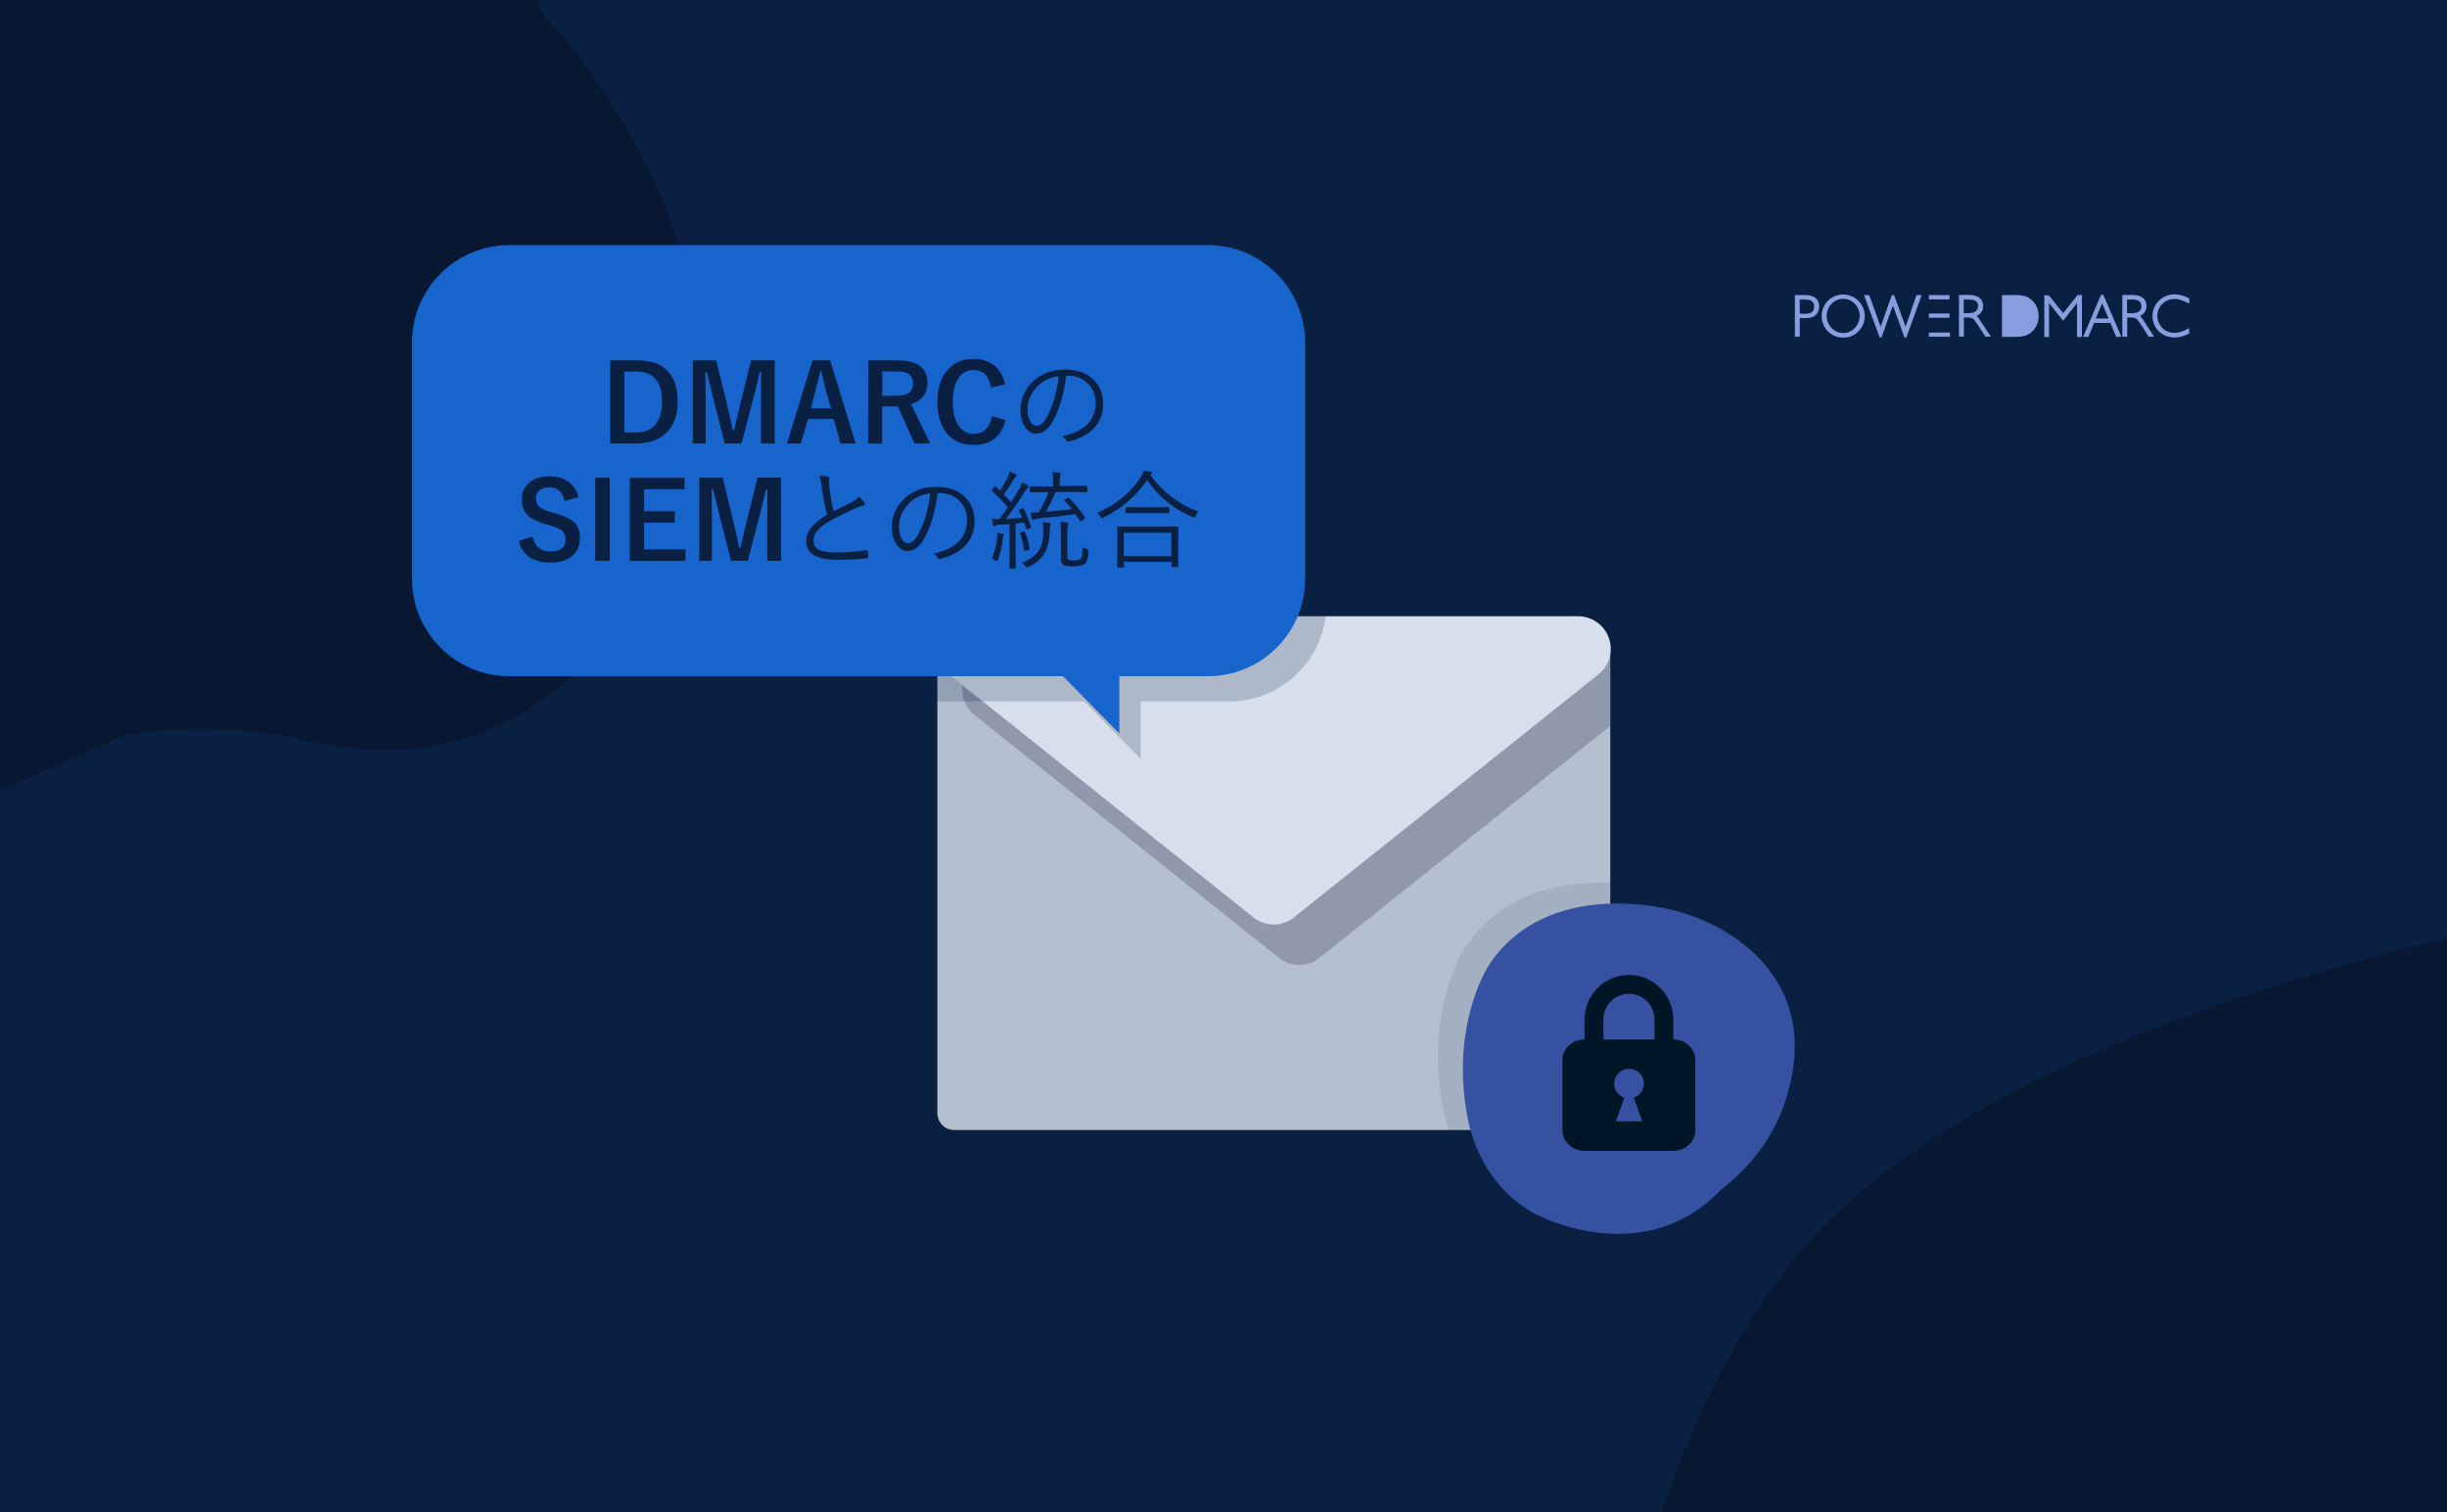 <?xml version="1.0" encoding="utf-8"?>
<!-- Generator: Adobe Illustrator 26.5.3, SVG Export Plug-In . SVG Version: 6.00 Build 0)  -->
<svg version="1.1" id="レイヤー_1" xmlns:svg="http://www.w3.org/2000/svg"
	 xmlns="http://www.w3.org/2000/svg" xmlns:xlink="http://www.w3.org/1999/xlink" x="0px" y="0px" viewBox="0 0 1600 989"
	 style="enable-background:new 0 0 1600 989;" xml:space="preserve">
<style type="text/css">
	.st0{fill:#0A2042;}
	.st1{fill:#081833;}
	.st2{fill:#879EDE;}
	.st3{clip-path:url(#SVGID_00000060028605214829503170000012957545365353257916_);fill:#B4C0CF;}
	.st4{opacity:0.23;clip-path:url(#SVGID_00000144296948302148407060000017595677075637834665_);}
	.st5{clip-path:url(#SVGID_00000137833266453148025360000008839788696585118646_);fill:#141231;}
	.st6{clip-path:url(#SVGID_00000148658782116985318100000006541080243893169078_);fill:#D6DFEB;}
	
		.st7{opacity:0.1;clip-path:url(#SVGID_00000075879912342048785710000010416259220787272341_);fill:#0A2042;enable-background:new    ;}
	
		.st8{opacity:0.2;clip-path:url(#SVGID_00000132070504716414967780000000389529127302135997_);fill:#0A2042;enable-background:new    ;}
	.st9{fill:#1664CC;}
	.st10{fill:#3651A2;}
	.st11{fill:#001626;}
</style>
<g id="g178">
	<rect id="rect176" class="st0" width="1600" height="989"/>
</g>
<path id="path180" class="st1" d="M402.9,408.4c-6.7,9.1-13.5,17.4-20.6,24.8c0,0-8.9,12.6-29.3,25.6
	c-51.1,36.3-108,37.5-160.7,23.4c-45.5-7.8-82.2-6.5-111-1.3L0,517.1V0h352.5v6.4C352.5,6.4,551.1,205.6,402.9,408.4z"/>
<g id="g184">
	<path id="path182" class="st1" d="M1600,613.6V989h-513.9c19.9-57,49-120.2,90.7-170.1C1270.7,706.6,1477.9,642.8,1600,613.6z"/>
</g>
<g id="g218">
	<g id="g216">
		<g id="g214">
			<path id="path190" class="st2" d="M1349,204.8l-9.4-11.7h-2.9v27.3h3.1v-22.2l9.2,11.6l9.1-11.6v22.2h3.2V193h-2.9L1349,204.8z"
				/>
			<path id="path192" class="st2" d="M1375.3,192.8h-1.5l-11.7,27.5h3.4l3.8-9.1h10.6l3.8,9.1h3.4L1375.3,192.8z M1370.3,208.3
				l4.2-10l4.2,10H1370.3z"/>
			<path id="path194" class="st2" d="M1400.8,208.4c-0.5-0.7-1-1.3-1.6-1.8c2.8-1.2,4.3-3.4,4.3-6.6c0-4.5-3.3-7.1-9-7.1h-6.8v27.3
				h3.2v-12.6h1.6c2.3,0,3.8,0.2,4.7,1.1c0.5,0.5,1.4,1.7,3.5,4.8l4.2,6.7h3.6L1400.8,208.4z M1397.7,204.2
				c-1.3,0.6-3.2,0.6-5.8,0.6h-1.1v-8.9h3.8c3.6,0,5.6,1.5,5.6,4.3C1400.2,202.2,1399.3,203.5,1397.7,204.2z"/>
			<path id="path196" class="st2" d="M1415.5,197.4c1.8-1.2,3.9-1.9,6.3-1.9c2.6,0,5.5,0.9,8.9,2.7l0.8,0.4v-3.4l-0.3-0.2
				c-3.3-1.7-6.3-2.5-9.2-2.5c-4,0-7.6,1.4-10.4,4.2c-2.6,2.6-4.2,6.2-4.2,9.9c0,4.8,2.3,9.2,6.2,11.7c2.4,1.6,5.2,2.4,8.3,2.4
				c3,0,6.1-0.8,9.2-2.5l0.3-0.2v-3.4l-0.8,0.4c-3.4,1.9-6.3,2.7-8.9,2.7c-3.1,0-5.9-1.2-7.9-3.3s-3.2-5-3.2-7.9
				C1410.6,202.8,1412.4,199.4,1415.5,197.4z"/>
			<path id="path198" class="st2" d="M1327.6,195.5c-2.3-1.8-5-2.5-9.1-2.5h-9.5v27.3h9.5c3.9,0,6.8-0.8,9.1-2.5
				c3.4-2.5,5.4-6.7,5.4-11.1C1333,202.2,1331,198,1327.6,195.5z"/>
			<path id="path200" class="st2" d="M1274.7,205h-13.5v2.8h13.5V205z"/>
			<path id="path202" class="st2" d="M1180.4,193h-6.8v27.2h3.2V208h4.6c4.9,0,8.1-2.9,8.1-7.5C1189.5,197.1,1187.9,193,1180.4,193z
				 M1180.2,205.2h-3.4v-9.3h3.8c3.7,0,5.6,1.5,5.6,4.6C1186.2,203.8,1184.4,205.2,1180.2,205.2z"/>
			<path id="path204" class="st2" d="M1215.2,196.8c-2.7-2.7-6.2-4.2-10-4.2c-3.7,0-7.3,1.4-10,4.1c-2.6,2.6-4.1,6.2-4.1,9.9
				c0,3.8,1.5,7.4,4.1,10.1c2.6,2.6,6.2,4.1,10,4.1c4.8,0,9-2.2,11.7-6.2c1.6-2.3,2.4-5,2.4-7.9
				C1219.3,202.9,1217.8,199.4,1215.2,196.8z M1212.8,214.5c-2,2.1-4.7,3.3-7.6,3.3c-2.8,0-5.6-1.2-7.6-3.3s-3.2-5-3.2-7.9
				c0-3,1.1-5.8,3.2-7.9c2.1-2.1,4.8-3.3,7.6-3.3c2.9,0,5.6,1.2,7.6,3.3s3.2,4.8,3.2,7.9C1215.9,209.6,1214.8,212.4,1212.8,214.5z"
				/>
			<path id="path206" class="st2" d="M1246,213.7l-7.5-20.7h-1.5l-7.3,20.7l-7.5-20.7h-3.4l10.3,27.7h1.1l7.5-21l7.6,21h1.2l10-27.7
				h-3.4L1246,213.7z"/>
			<path id="path208" class="st2" d="M1294,208.4c-0.5-0.7-1-1.3-1.6-1.8c2.8-1.2,4.3-3.4,4.3-6.6c0-4.5-3.3-7.1-9-7.1h-6.8v27.2
				h3.2v-12.5h1.6c2.3,0,3.8,0.2,4.7,1.1c0.5,0.5,1.4,1.7,3.5,4.8l4.3,6.7h3.6L1294,208.4z M1290.8,204.2c-1.3,0.6-3.2,0.6-5.8,0.6
				h-1v-8.9h3.8c3.6,0,5.6,1.5,5.6,4.2C1293.4,202.1,1292.5,203.4,1290.8,204.2z"/>
			<path id="path210" class="st2" d="M1274.7,193h-13.5v2.8h13.5V193z"/>
			<path id="path212" class="st2" d="M1261.2,220.2h13.8v-2.8l-13.8,0.1V220.2z"/>
		</g>
	</g>
</g>
<g id="g264">
	<g id="g262">
		<g id="g260">
			<g id="g228">
				<g>
					<defs>
						<rect id="SVGID_1_" x="453.3" y="253.1" width="607.4" height="607.4"/>
					</defs>
					<clipPath id="SVGID_00000137852775598303545420000017172596691690707592_">
						<use xlink:href="#SVGID_1_"  style="overflow:visible;"/>
					</clipPath>
					<path id="path226" style="clip-path:url(#SVGID_00000137852775598303545420000017172596691690707592_);fill:#B4C0CF;" d="
						M612.9,728V424.3c0-6.1,4.9-11,11-11h418c6.1,0,11,4.9,11,11V728c0,6.1-4.9,11-11,11h-418C617.8,739,612.9,734.1,612.9,728"/>
				</g>
			</g>
			<g id="g248">
				<g>
					<defs>
						<path id="SVGID_00000120551182354436419000000008591136693546641840_" d="M623.9,413.3c-6.1,0-11,4.9-11,11V728
							c0,6.1,4.9,11,11,11h418c6.1,0,11-4.9,11-11V424.3c0-6.1-4.9-11-11-11H623.9z"/>
					</defs>
					<clipPath id="SVGID_00000150090605821516864350000015651176956328821644_">
						<use xlink:href="#SVGID_00000120551182354436419000000008591136693546641840_"  style="overflow:visible;"/>
					</clipPath>
					<g id="g246" style="opacity:0.23;clip-path:url(#SVGID_00000150090605821516864350000015651176956328821644_);">
						<g id="g244">
							<g>
								<defs>
									<rect id="SVGID_00000179616309411124708120000002067834732783654532_" x="629.2" y="373" width="445.7" height="258"/>
								</defs>
								<clipPath id="SVGID_00000093874043849615038950000016973550099023253951_">
									<use xlink:href="#SVGID_00000179616309411124708120000002067834732783654532_"  style="overflow:visible;"/>
								</clipPath>
								<path id="path242" style="clip-path:url(#SVGID_00000093874043849615038950000016973550099023253951_);fill:#141231;" d="
									M1068.7,443.8c-3-8.6,12.4-70.8,3.3-70.8l-438.6,0.8c-9.1,0,0,61.4-3,70s-0.3,18.1,6.8,23.8l199,158.8
									c3.8,3,8.5,4.7,13.3,4.7s9.6-1.7,13.3-4.7l199-158.8C1068.9,462,1071.7,452.4,1068.7,443.8"/>
							</g>
						</g>
					</g>
				</g>
			</g>
			<g id="g258">
				<g>
					<defs>
						<rect id="SVGID_00000133510786443638332090000002503193850035750550_" x="453.3" y="253.1" width="607.4" height="607.4"/>
					</defs>
					<clipPath id="SVGID_00000135673535958597959500000006027620537868396941_">
						<use xlink:href="#SVGID_00000133510786443638332090000002503193850035750550_"  style="overflow:visible;"/>
					</clipPath>
					<path id="path256" style="clip-path:url(#SVGID_00000135673535958597959500000006027620537868396941_);fill:#D6DFEB;" d="
						M1052,417.3c-3-8.6-11.1-14.3-20.2-14.3H633.9c-9.1,0-17.2,5.8-20.2,14.3c-3,8.6-0.3,18.1,6.8,23.8l199,158.8
						c3.8,3,8.5,4.7,13.3,4.7s9.6-1.7,13.3-4.7l199-158.8C1052.3,435.4,1055,425.8,1052,417.3"/>
				</g>
			</g>
		</g>
	</g>
</g>
<g id="g274">
	<g>
		<defs>
			<path id="SVGID_00000026125164942331694820000015787365729903437977_" d="M576.9,739.3V402.6c0-6.8,5.5-12.2,12.2-12.2h463.4
				c6.8,0,12.2,5.5,12.2,12.2v336.6c0,6.8-5.5,12.2-12.2,12.2H589.1C582.3,751.5,576.9,746,576.9,739.3"/>
		</defs>
		<clipPath id="SVGID_00000049188184229696802860000013579589574575581870_">
			<use xlink:href="#SVGID_00000026125164942331694820000015787365729903437977_"  style="overflow:visible;"/>
		</clipPath>
		
			<path id="path272" style="opacity:0.1;clip-path:url(#SVGID_00000049188184229696802860000013579589574575581870_);fill:#0A2042;enable-background:new    ;" d="
			M1073.2,579.5c-48-7.6-90.5,4.2-113.9,38c-6.5,9.4-26.6,48.2-16.3,104.7c6.1,33.5,24.2,55.2,45.7,67.6c0,0,73.9,40.9,128.4-15.8
			c22.1-17.2,44.2-43.3,50-84.8C1176.2,622.7,1119.3,586.8,1073.2,579.5z"/>
	</g>
</g>
<g id="g284">
	<g>
		<defs>
			<path id="SVGID_00000151535744805872091020000008725125191321817775_" d="M610.6,727.6V413.9c0-6.3,4.9-11.4,11-11.4h418
				c6.1,0,11,5.1,11,11.4v313.8c0,6.3-4.9,11.4-11,11.4h-418C615.6,739,610.6,733.9,610.6,727.6"/>
		</defs>
		<clipPath id="SVGID_00000040568060396822754410000017846638047716754079_">
			<use xlink:href="#SVGID_00000151535744805872091020000008725125191321817775_"  style="overflow:visible;"/>
		</clipPath>
		
			<path id="path282" style="opacity:0.2;clip-path:url(#SVGID_00000040568060396822754410000017846638047716754079_);fill:#0A2042;enable-background:new    ;" d="
			M803.7,176.9H346.9c-35.1,0-63.6,28.5-63.6,63.6v154.7c0,35.1,28.5,63.5,63.6,63.5h362l36.9,37.5v-37.5h57.9
			c35.1,0,63.6-28.5,63.6-63.5V240.5C867.2,205.4,838.8,176.9,803.7,176.9z"/>
	</g>
</g>
<g id="g318">
	<path id="path286" class="st9" d="M789.8,160.3H333c-35.1,0-63.6,28.5-63.6,63.6v154.7c0,35.1,28.5,63.6,63.6,63.6h362l36.9,37.5
		v-37.5h57.9c35.1,0,63.6-28.5,63.6-63.6V223.9C853.3,188.8,824.9,160.3,789.8,160.3z"/>
	<g id="g316">
		<path id="path288" class="st0" d="M399,235.7h18.2c8.8,0,15.5,2.5,19.9,7.5c4,4.5,6,11,6,19.3c0,9.5-2.8,16.7-8.4,21.5
			c-4.7,4-10.9,6-18.7,6h-17V235.7z M408.3,243v39.8h7.3c5.9,0,10.3-1.8,13.2-5.5c2.7-3.4,4.1-8.3,4.1-14.7
			c0-13.1-5.6-19.6-16.8-19.6L408.3,243L408.3,243z"/>
		<path id="path290" class="st0" d="M506.6,235.7V290h-9v-27.4c0-4.2,0-10.6,0.1-19.2h-1c-1.8,7.9-3.2,14-4.5,18.5l-7.3,28.1h-11
			l-7.1-27.8c-0.4-1.6-2-7.9-4.6-18.8h-1c0.1,6.3,0.2,12.7,0.2,19.3V290H453v-54.3h15.3l6.8,27.7c1.5,6.2,2.9,12.1,3.9,17.9h1
			c0.4-1.5,1.1-4.6,2.2-9.4c0.8-3.4,1.4-6.2,2-8.4l6.9-27.9L506.6,235.7L506.6,235.7z"/>
		<path id="path292" class="st0" d="M542.8,235.7l16.7,54.3h-9.9l-4.6-16h-16.7l-4.7,16h-9l16.6-54.3H542.8z M543.4,267.1l-3.2-11
			c-0.4-1.5-1.5-6-3.2-13.4h-0.6c-1.2,5.1-2.3,9.5-3.3,13.3l-2.9,11.1H543.4z"/>
		<path id="path294" class="st0" d="M567.7,235.7h19.5c12.8,0,19.2,4.9,19.2,14.8c0,3.6-1,6.7-3.1,9.1c-1.8,2.2-4.4,3.7-7.6,4.7
			l12.5,25.7H598l-11-24.3l-2.5,0.1h-7.7v24.3h-9.2L567.7,235.7L567.7,235.7z M576.9,242.8v16h9.5c7.1,0,10.6-2.7,10.6-8.1
			c0-5.2-3.4-7.8-10.2-7.8L576.9,242.8L576.9,242.8z"/>
		<path id="path296" class="st0" d="M657.2,251.3l-9.2,2.2c-1.3-7.7-5.1-11.5-11.4-11.5c-4.4,0-7.9,2-10.3,5.9
			c-2.2,3.6-3.3,8.6-3.3,14.9c0,7.2,1.4,12.6,4.3,16.3c2.4,3.1,5.5,4.6,9.3,4.6c6.5,0,10.5-3.9,12-11.6l8.9,2.7
			c-2.8,10.8-9.8,16.2-21,16.2c-7.7,0-13.6-2.8-17.9-8.3c-3.8-4.9-5.7-11.5-5.7-19.8c0-9.5,2.5-16.7,7.4-21.8
			c4.2-4.3,9.6-6.4,16.2-6.4c5.9,0,10.7,1.7,14.4,5C654,242.6,656.1,246.4,657.2,251.3z"/>
		<path id="path298" class="st0" d="M697.1,245.8c-0.7,6.3-1.9,12.3-3.8,18.1c-1.6,5-3.4,9.2-5.5,12.5c-2.8,4.8-6.3,7.2-10.3,7.2
			c-3,0-5.5-1.6-7.5-4.7c-1.8-2.9-2.8-6.7-2.8-11.2c0-3.5,0.8-6.9,2.4-10.3c1.4-3,3.3-5.6,5.7-7.9c5.5-5.2,12.5-7.8,21-7.8
			c8.3,0,14.7,2.4,19.2,7.1c3.9,4,5.8,9.2,5.8,15.5s-2.1,11.6-6.2,15.9c-3.8,4-9.2,6.8-16.1,8.5c-0.3,0.1-0.5,0.1-0.6,0.1
			c-0.5,0-0.9-0.3-1.2-0.9c-0.6-1-1.5-1.9-2.7-2.6c7.5-1.5,13.1-4.3,16.9-8.3c3.3-3.6,5-8.2,5-13.6c0-5.5-2-9.9-5.9-13.4
			c-3.4-2.9-7.4-4.3-12.1-4.3h-1.3V245.8z M692.2,246c-5.5,0.7-10.1,2.8-13.6,6.4c-4.5,4.4-6.7,9.5-6.7,15.1c0,3.7,0.7,6.6,2.1,8.7
			c1,1.5,2.2,2.3,3.6,2.3c2.4,0,4.6-1.7,6.5-5.1c2.1-3.6,3.9-8,5.4-13.2C690.9,255.3,691.8,250.6,692.2,246z"/>
		<path id="path300" class="st0" d="M378.4,325.1l-9.2,2.5c-1.4-5.9-4.6-8.9-9.7-8.9c-3.1,0-5.4,0.7-7,2.2c-1.4,1.2-2.1,2.9-2.1,4.9
			c0,2.6,0.8,4.5,2.4,5.8c1.4,1.2,4,2.3,7.6,3.3l2.9,0.9c6.4,1.7,10.7,4,13.1,6.8c1.9,2.3,2.8,5.4,2.8,9.2c0,5.3-1.9,9.3-5.6,12.2
			c-3.4,2.6-8.1,3.9-14,3.9c-5.7,0-10.4-1.3-13.9-4c-3.2-2.4-5.4-5.8-6.6-10.1l9-2.9c0.8,3.3,2.2,5.9,4.4,7.6
			c1.9,1.5,4.2,2.2,6.9,2.2c6.9,0,10.4-2.6,10.4-7.8c0-2.6-0.8-4.5-2.3-5.8s-4.2-2.4-8.3-3.6l-2.8-0.8c-6-1.8-10.2-4.1-12.4-6.9
			c-1.9-2.3-2.8-5.5-2.8-9.5c0-4.6,1.8-8.2,5.3-11c3.3-2.6,7.5-3.8,12.8-3.8C369.2,311.5,375.6,316,378.4,325.1z"/>
		<path id="path302" class="st0" d="M398.7,312.4v54.3h-9.5v-54.3H398.7z"/>
		<path id="path304" class="st0" d="M447.6,312.4v7.5h-26.4v14.4h20v7.5h-20v17.5h27v7.5h-36.4v-54.3h35.8V312.4z"/>
		<path id="path306" class="st0" d="M510.7,312.4v54.3h-9v-27.4c0-4.2,0-10.6,0.1-19.2h-1c-1.8,7.9-3.2,14-4.5,18.5l-7.3,28.1h-11
			l-7.1-27.8c-0.4-1.6-2-7.9-4.6-18.8h-1c0.1,6.3,0.2,12.7,0.2,19.3v27.3h-8.3v-54.3h15.3l6.8,27.7c1.5,6.2,2.9,12.1,3.9,17.9h1
			c0.4-1.5,1.1-4.6,2.2-9.4c0.8-3.4,1.4-6.2,2-8.4l6.9-27.9L510.7,312.4L510.7,312.4z"/>
		<path id="path308" class="st0" d="M535.8,311.1c2.4,0.1,4.3,0.3,5.7,0.6c0.6,0.1,0.9,0.4,0.9,0.9c0,0.2-0.1,0.5-0.2,1
			c-0.1,0.5-0.2,1-0.2,1.4c0.1,1.4,0.2,2.9,0.4,4.5c0.7,5.9,1.6,10.8,2.7,14.8c6.6-3.2,10.7-5.3,12.5-6.3s3.2-2.1,4.1-3.2
			c1.5,1.5,2.7,2.8,3.6,3.9c0.2,0.3,0.3,0.6,0.3,0.9c0,0.6-0.4,1-1.2,1.1c-1.4,0.2-3.4,0.9-6.2,2.2c-7,3.3-12.3,5.9-15.9,8
			c-3.9,2.2-6.6,4.4-8.2,6.5c-1.5,1.9-2.2,4-2.2,6.2c0,3.1,1.6,5.3,4.9,6.4c2.5,0.9,6.3,1.3,11.6,1.3c5.8-0.1,11.8-0.6,18-1.5
			c0.1,0,0.2,0,0.2,0c0.4,0,0.6,0.2,0.7,0.6c0.2,1.1,0.4,2.3,0.4,3.7c0,0.1,0,0.1,0,0.2c0,0.5-0.3,0.7-1,0.8c-5.9,0.7-12.2,1-18.6,1
			c-7.1,0-12.3-1-15.7-2.9c-3.4-2-5.2-5.1-5.2-9.4c0-3.4,1.3-6.7,4-9.7c2.1-2.4,5.4-5,9.7-7.6c-1.7-5.6-2.9-11.8-3.7-18.6
			C536.9,315,536.4,312.7,535.8,311.1z"/>
		<path id="path310" class="st0" d="M613,322.5c-0.7,6.3-1.9,12.3-3.8,18.1c-1.6,5-3.4,9.2-5.5,12.5c-2.8,4.8-6.3,7.2-10.3,7.2
			c-3,0-5.5-1.6-7.5-4.7c-1.8-2.9-2.8-6.7-2.8-11.2c0-3.5,0.8-6.9,2.4-10.3c1.4-3,3.3-5.6,5.7-7.9c5.5-5.2,12.5-7.8,21-7.8
			c8.3,0,14.7,2.4,19.2,7.1c3.9,4,5.8,9.2,5.8,15.5s-2.1,11.6-6.2,15.9c-3.8,4-9.2,6.8-16.1,8.5c-0.3,0.1-0.5,0.1-0.6,0.1
			c-0.5,0-0.9-0.3-1.2-0.9c-0.6-1-1.5-1.9-2.7-2.6c7.5-1.5,13.1-4.3,16.9-8.3c3.3-3.6,5-8.2,5-13.6c0-5.5-2-9.9-5.9-13.4
			c-3.4-2.9-7.4-4.3-12.1-4.3L613,322.5L613,322.5z M608.1,322.7c-5.5,0.7-10.1,2.8-13.6,6.4c-4.5,4.4-6.7,9.5-6.7,15.1
			c0,3.7,0.7,6.6,2.1,8.7c1,1.5,2.2,2.3,3.6,2.3c2.4,0,4.6-1.7,6.5-5.1c2.1-3.6,3.9-8,5.4-13.2C606.8,332,607.7,327.3,608.1,322.7z"
			/>
		<path id="path312" class="st0" d="M674.2,344.6c0,0.2,0.1,0.3,0.1,0.4c0,0.2-0.2,0.4-0.6,0.5l-1.5,0.5c-0.4,0.2-0.7,0.2-0.8,0.2
			c-0.2,0-0.3-0.2-0.4-0.5l-1.3-3.9l-5.6,0.5v18.8l0.1,10.2c0,0.3-0.2,0.5-0.5,0.5h-3.2c-0.4,0-0.5-0.2-0.5-0.5l0.1-10.2v-18.3
			c-2.4,0.2-4.7,0.3-6.9,0.4c-1.2,0.1-2.1,0.3-2.6,0.6c-0.2,0.1-0.5,0.2-0.7,0.2c-0.3,0-0.5-0.3-0.7-0.9c-0.2-1-0.4-2.2-0.6-3.8
			c1.5,0.2,2.9,0.2,4,0.2h0.8c1.9-2.5,3.8-5,5.5-7.7c-2.6-3.3-6-6.8-10.1-10.6c-0.2-0.2-0.3-0.3-0.3-0.4s0.1-0.4,0.4-0.8l1.1-1.5
			c0.3-0.4,0.5-0.5,0.6-0.5s0.3,0.1,0.5,0.3l2.7,2.6c1.4-2,3.1-4.9,5.1-8.8c0.7-1.3,1.1-2.6,1.3-3.8c1.2,0.5,2.4,1,3.7,1.7
			c0.5,0.3,0.8,0.6,0.8,0.9s-0.2,0.6-0.6,0.9c-0.3,0.1-0.7,0.8-1.5,2c-1.6,2.8-3.7,6-6.2,9.6c1.6,1.6,3.1,3.3,4.7,5.1
			c1.4-2.2,3.2-5.2,5.5-9c0.7-1.3,1.2-2.6,1.5-3.9c1.6,0.6,2.9,1.2,3.8,1.8c0.4,0.3,0.6,0.6,0.6,0.9s-0.2,0.6-0.6,0.9
			c-0.6,0.4-1.4,1.4-2.3,2.9c-3.9,6.3-7.9,12.1-11.9,17.3c2.9-0.1,6.5-0.4,10.7-0.8c-0.6-1.5-1.3-3.1-2.1-4.6
			c-0.1-0.2-0.1-0.3-0.1-0.4s0.2-0.3,0.6-0.5l1.6-0.6c0.3-0.1,0.5-0.2,0.6-0.2s0.3,0.1,0.4,0.3C671.3,336.6,672.9,340.5,674.2,344.6
			z M656.4,349.5c0,0.2-0.1,0.5-0.3,0.9c-0.2,0.3-0.3,0.9-0.4,2c-0.5,4.5-1.6,9-3.1,13.4c-0.3,0.7-0.5,1.1-0.8,1.1
			c-0.1,0-0.4-0.1-0.8-0.4c-0.7-0.5-1.5-0.8-2.5-1.1c1.8-4.4,3-8.9,3.5-13.5c0.1-0.7,0.1-1.4,0.1-2c0-0.5,0-1,0-1.5
			c1.4,0.2,2.6,0.4,3.5,0.6C656.1,349.1,656.4,349.3,656.4,349.5z M673.3,358.8c0,0.1,0,0.2,0,0.2c0,0.3-0.3,0.5-0.8,0.6l-1.6,0.5
			c-0.4,0.1-0.7,0.2-0.8,0.2c-0.2,0-0.3-0.2-0.4-0.5c-0.8-4.4-1.7-8-2.7-10.9c0-0.1-0.1-0.2-0.1-0.3c0-0.2,0.2-0.3,0.7-0.5l1.7-0.5
			c0.2-0.1,0.4-0.1,0.5-0.1c0.2,0,0.3,0.2,0.4,0.5C671.5,350.9,672.5,354.5,673.3,358.8z M687,342.8c0,0.1-0.1,0.4-0.2,0.6
			c-0.1,0.3-0.2,0.6-0.2,0.7c-0.2,0.5-0.3,1.7-0.3,3.4c0,5.4-1,9.9-3,13.5c-2.2,4.1-5.8,7.4-10.7,9.7c-0.5,0.2-0.9,0.3-1,0.3
			c-0.3,0-0.6-0.3-1.1-0.9c-0.7-0.8-1.5-1.4-2.4-1.9c5.8-2.4,9.7-5.5,11.8-9.3c1.5-2.9,2.3-6.9,2.3-12c0-1.9-0.1-3.6-0.3-5.3
			c1.2,0.1,2.5,0.2,4,0.3C686.6,342.2,687,342.4,687,342.8z M711,321.3c0,0.3-0.2,0.5-0.6,0.5l-9.4-0.1h-10.7c-1.8,4.2-4,8.6-6.6,13
			c7.4-0.6,13.1-1.2,17.2-1.8c-1.5-1.8-3-3.6-4.7-5.3c-0.2-0.2-0.3-0.4-0.3-0.5c0-0.2,0.2-0.4,0.6-0.6l1.5-0.8
			c0.3-0.2,0.5-0.2,0.6-0.2s0.3,0.1,0.4,0.2c3.4,3.2,6.9,7.4,10.4,12.6c0.1,0.2,0.2,0.4,0.2,0.5c0,0.2-0.2,0.4-0.6,0.6l-1.8,1.1
			c-0.4,0.3-0.7,0.4-0.9,0.4c-0.1,0-0.3-0.1-0.4-0.4c-1.1-2-2-3.4-2.6-4.3c-7.7,1.1-15.7,2-24,2.8c-1.7,0.2-2.7,0.4-3.1,0.7
			c-0.3,0.2-0.6,0.3-0.8,0.3c-0.3,0-0.5-0.2-0.6-0.7c-0.3-1-0.7-2.4-1.1-4.2c0.8,0,1.6,0.1,2.5,0.1c0.7,0,1.7,0,2.9-0.1
			c3-5,5.2-9.4,6.5-13.3h-2.3l-9.3,0.1c-0.4,0-0.6-0.2-0.6-0.5v-2.9c0-0.4,0.2-0.5,0.6-0.5l9.3,0.1h5.3V315c0-2.6-0.2-4.7-0.5-6.3
			c1.5,0,3,0.2,4.6,0.4c0.6,0.1,0.9,0.3,0.9,0.5s-0.1,0.7-0.4,1.3c-0.2,0.5-0.3,1.9-0.3,4v2.9h8l9.4-0.1c0.4,0,0.6,0.2,0.6,0.5
			L711,321.3L711,321.3z M711.8,360.9c-0.2,3.6-0.9,6.2-2.3,7.6c-1.3,1.3-3.9,1.9-8,1.9c-2.8,0-4.7-0.2-5.7-0.7
			c-1.4-0.7-2.1-2.1-2.1-4.3v-16.3c0-3.7-0.1-6.3-0.4-7.8c1.6,0.1,3,0.2,4.3,0.4c0.7,0.1,1,0.3,1,0.6c0,0.1-0.1,0.6-0.4,1.3
			c-0.2,0.6-0.3,2.5-0.3,5.7v14.8c0,1,0.2,1.6,0.7,1.9s1.6,0.5,3.3,0.5c2.7,0,4.3-0.4,4.8-1.3c0.7-1,1.1-3.5,1.2-7.5
			c0.5,0.5,1.4,0.9,2.5,1.3c0.6,0.2,1,0.4,1.1,0.6C711.7,359.9,711.8,360.3,711.8,360.9z"/>
		<path id="path314" class="st0" d="M783.6,334.6c-0.8,0.8-1.4,1.8-1.9,2.8c-0.3,0.8-0.6,1.1-0.9,1.1c-0.3,0-0.6-0.1-1.1-0.4
			c-12.3-5.2-22.2-13.2-29.6-24.1c-6.9,10.1-16.4,18.2-28.5,24.5c-0.6,0.3-0.9,0.4-1.1,0.4c-0.2,0-0.5-0.3-0.9-1
			c-0.5-0.9-1.3-1.8-2.2-2.5c12.7-5.6,22.3-13.5,28.7-23.7c0.8-1.3,1.5-2.6,1.9-4c1.8,0.3,3.2,0.5,4.3,0.8c0.7,0.2,1,0.5,1,0.8
			s-0.2,0.6-0.5,0.8l-0.6,0.6C760.2,321.8,770.7,329.8,783.6,334.6z M770.4,370.3c0,0.4-0.2,0.5-0.6,0.5h-3.3
			c-0.4,0-0.5-0.2-0.5-0.5v-2.9h-31.1v3.2c0,0.3-0.2,0.5-0.5,0.5H731c-0.4,0-0.5-0.2-0.5-0.5l0.1-12.2v-5.7l-0.1-7.9
			c0-0.4,0.2-0.5,0.5-0.5l9.7,0.1h19.6l9.6-0.1c0.4,0,0.6,0.2,0.6,0.5l-0.1,6.9v6.4V370.3z M765.9,363.7v-15.3h-31.1v15.3H765.9z
			 M764.6,335.1c0,0.4-0.2,0.5-0.5,0.5l-8.2-0.1h-11.2l-8.2,0.1c-0.4,0-0.5-0.2-0.5-0.5v-3c0-0.4,0.2-0.5,0.5-0.5l8.2,0.1h11.2
			l8.2-0.1c0.4,0,0.5,0.2,0.5,0.5V335.1z"/>
	</g>
</g>
<g id="g332">
	<g id="g330">
		<path id="path320" class="st10" d="M1083.3,593c-45.7-7.3-86.2,4-108.5,36.2c-6.2,9-25.3,45.9-15.6,99.7
			c5.8,31.9,23,52.6,43.5,64.4c0,0,70.4,39,122.3-15c21.1-16.4,42.1-41.3,47.6-80.7C1181.4,634.2,1127.2,600,1083.3,593"/>
		<g id="g328">
			<path id="path322" class="st11" d="M1048.4,690.8v-24.2c0-9.2,7.5-16.7,16.7-16.7s16.7,7.5,16.7,16.7v24.2h12.3v-24.2
				c0-16-13-29-29-29s-29,13-29,29v24.2H1048.4z"/>
			<path id="path324" class="st11" d="M1108.5,739.2c0,7.4-6.4,13.4-14.4,13.4H1036c-7.9,0-14.4-6-14.4-13.4v-46
				c0-7.4,6.4-13.4,14.4-13.4h58.1c7.9,0,14.4,6,14.4,13.4V739.2z"/>
			<path id="path326" class="st10" d="M1068.3,717.9c3.8-1.3,6.6-4.9,6.6-9.2c0-5.4-4.3-9.7-9.7-9.7s-9.7,4.3-9.7,9.7
				c0,4.3,2.7,7.9,6.6,9.2l-1.2,3.3l-4.3,12.1h8.6h8.6l-4.3-12.1L1068.3,717.9z"/>
		</g>
	</g>
</g>
</svg>
